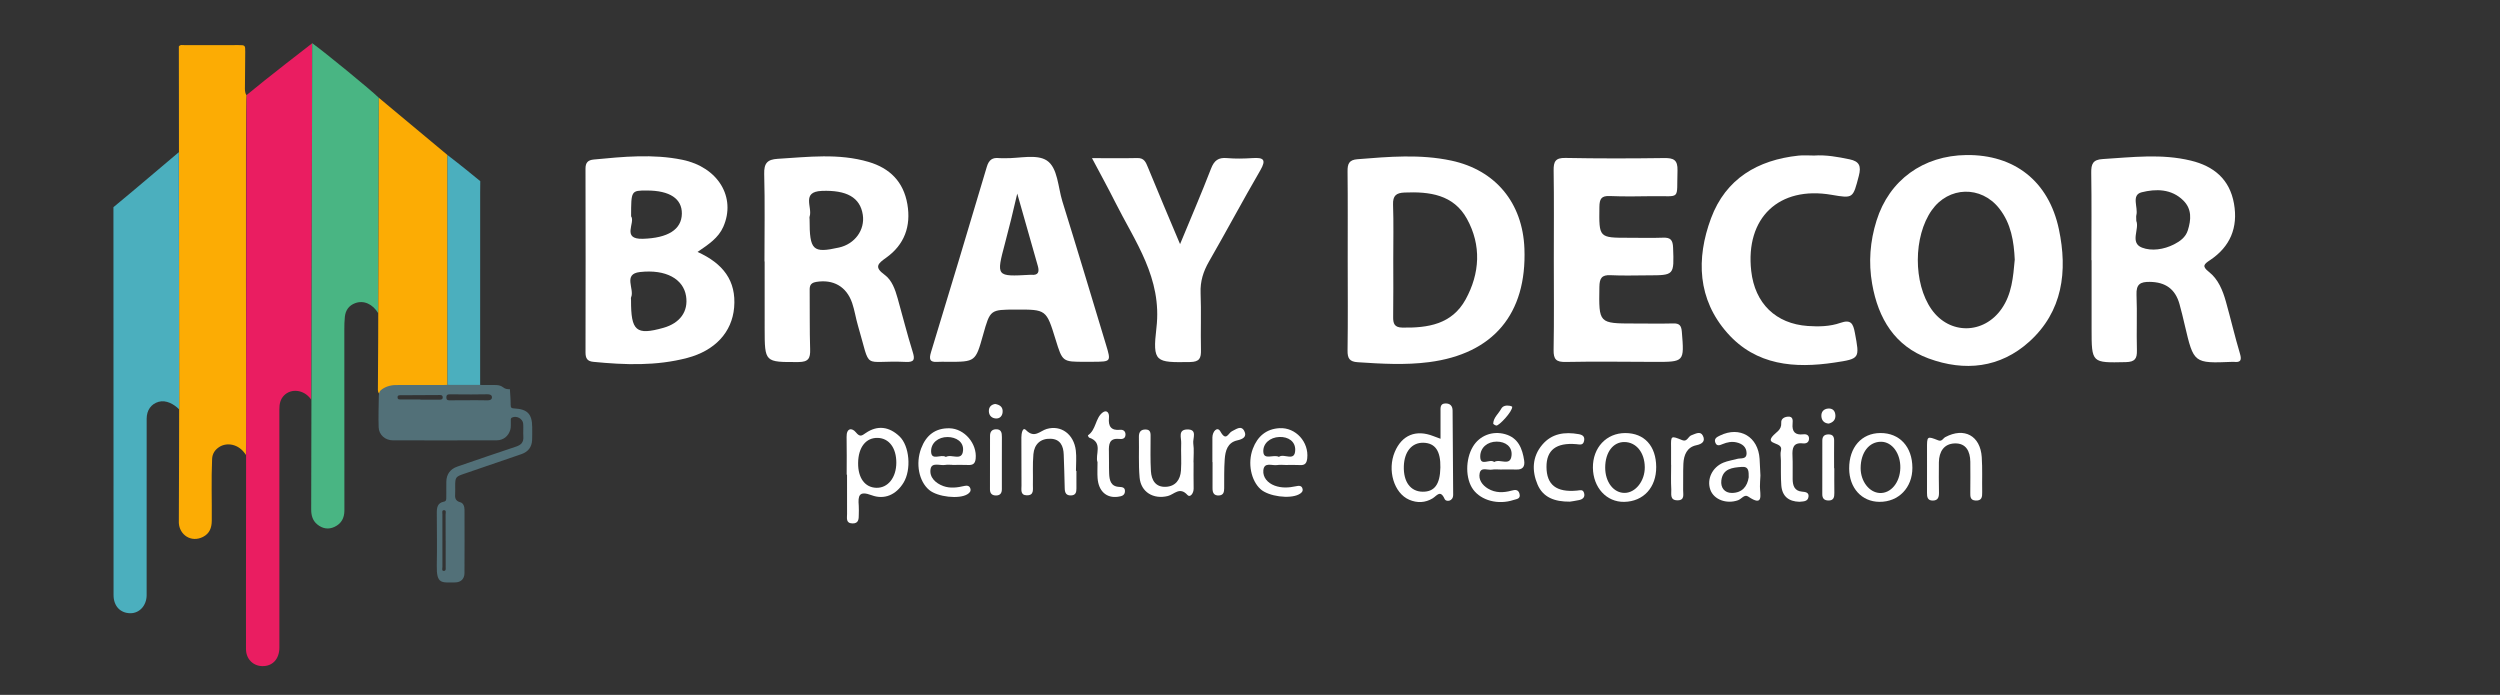 <?xml version="1.0" encoding="utf-8"?>
<!-- Generator: Adobe Illustrator 24.1.0, SVG Export Plug-In . SVG Version: 6.00 Build 0)  -->
<svg version="1.1" id="Calque_1" xmlns="http://www.w3.org/2000/svg" xmlns:xlink="http://www.w3.org/1999/xlink" x="0px" y="0px"
	 viewBox="0 0 2441.48 678.61" style="enable-background:new 0 0 2441.48 678.61;" xml:space="preserve">
<rect x="0" y="0" width="2441.48" height="678.61" fill="#333333" stroke="none"/>
<style type="text/css">
	.st0{fill:#EA1D61;}
	.st1{fill:#FCAC04;}
	.st2{fill:#49B583;}
	.st3{fill:#4BAFBE;}
	.st4{fill:#527078;}
	.st5{display:none;fill:#49B583;}
	.st6{display:none;fill:#4BAFBE;}
	.st7{display:none;fill:#FDFEFE;}
	.st8{display:none;fill:#FCAC04;}
	.st9{fill:#FFFFFF;}
</style>
<g id="Maison">
	<path class="st0" d="M303.92,390.32c-6.74-9.97-19.58-11.31-26.59-4.05c-3.63,3.75-4.5,8.38-4.5,13.33
		c0,25.31,0.01,50.63,0.01,75.94c0,52.29,0.02,104.58,0,156.88c0,11.18-6.73,18.37-16.8,18.11c-9.06-0.24-15.74-7.1-15.8-16.56
		c-0.1-15.99-0.03-31.97-0.03-47.96c0-43.97,0.46-489.36,0.46-493.05c18.32-15.26,62.66-49.59,64.25-50.75
		C304.9,44.88,303.92,388.05,303.92,390.32z"/>
	<path class="st1" d="M240.67,92.94c-1.05,2.18,0,346.6-0.49,351.39c-7.02-11.3-18.93-12.33-25.89-7.91
		c-4.29,2.72-6.92,6.58-7.15,11.81c-0.9,20.13-0.14,40.26-0.33,60.4c-0.06,6.77-2.13,12.41-8.52,15.68
		c-11.51,5.89-23.02-1.91-23.64-13.63c0.11-39.63,0.33-79.29,0.32-118.94c-0.03-99.48-0.15-198.95-0.24-298.43
		c-0.01-15.99-0.05-31.98-0.07-47.97c1.48-1.97,3.64-1.26,5.53-1.27c17.62-0.05,35.24-0.03,52.86-0.03c6.28,0,6.48,0.19,6.43,6.32
		c-0.1,11.3-0.24,22.6-0.27,33.9C239.19,87.2,238.91,90.26,240.67,92.94z"/>
	<path class="st2" d="M369.41,305.95c-5.48-9.09-14.23-13.01-22.62-9.86c-6.08,2.28-9.29,6.89-9.99,13.14
		c-0.48,4.28-0.53,8.63-0.53,12.95c-0.02,58.75-0.04,117.51,0.07,176.26c0.01,7.48-2.94,12.9-9.6,16.07
		c-5.99,2.85-11.76,1.79-16.82-2.3c-4.6-3.72-6.02-8.88-6.01-14.66c0.06-31.96,0.91-452.42,1-455.37
		c12.64,9.13,57.01,45.42,65.06,53.33C369.82,98.66,369.42,304.26,369.41,305.95z"/>
	<path class="st3" d="M174.96,399.8c-4.94-5.05-12.73-9.48-20.03-7.41c-7.35,2.09-11.7,8.2-11.7,16.58
		c-0.02,50.46-0.01,100.92-0.02,151.38c0,6.99,0.05,13.99,0,20.98c-0.08,10.06-7.01,17.63-15.96,17.54
		c-9.81-0.1-16.32-7.02-16.35-17.63c-0.06-22.81-0.02-45.63-0.02-68.44c0-101.25,0.03-202.5-0.09-303.75
		c-0.01-4.75-0.01-2.59,0-6.73c18.92-15.47,63.3-53.38,63.86-53.72C174.7,149.92,174.96,396.98,174.96,399.8z"/>
</g>
<g id="Bray_Decor">
</g>
<g id="Pinceau">
	<path class="st1" d="M437.02,151.41l0.01,224.49c0,0-3.2,0.48-4.16,2.13c-0.6,0.26-2.88-0.5-3.45-0.56
		c-14.22-1.47-26.77,0.9-40.99,0.21c-6.86-0.33-12.49,2.4-17.41,7.22c-2.11-1.22-2.01-3.84-1.97-5.53
		c0.4-15.09,0.75-275.89,0.94-283.84"/>
	<path class="st4" d="M433.06,375.98c0.99-0.03,1.98-0.06,2.96-0.09c10.63,0.02,21.26,0.03,31.88,0.05
		c3.77,0.03,7.55,0.1,11.32,0.08c4.26-0.02,8.67-0.55,12.28,2.34c1.99,1.59,4.12,1.82,6.45,1.7c0.28,5.15,0.81,10.3,0.75,15.44
		c-0.03,2.83,1.04,3.26,3.47,3.38c12.91,0.63,17.51,5.48,17.57,18.28c0.02,4.16,0.09,8.33-0.08,12.49
		c-0.28,6.93-3.92,11.59-10.36,13.83c-18.55,6.45-37.13,12.8-55.73,19.1c-8.59,2.91-9.05,3.4-9.05,12.32c0,2.33,0.13,4.67-0.04,6.99
		c-0.29,4.04-0.01,7.26,4.98,8.6c3.09,0.83,4.16,4.16,4.17,7.35c0.04,20.65,0.11,41.31-0.03,61.96c-0.04,5.62-3.64,8.99-9.25,9
		c-13,0.01-18.17,1.96-17.79-16.54c0.36-17.15,0.06-34.31,0.01-51.46c-0.01-5.16,0.69-9.73,6.98-10.88
		c2.41-0.44,2.28-2.52,2.29-4.36c0.02-5-0.05-9.99,0.03-14.99c0.12-7.5,3.82-12.54,10.94-14.97c19.05-6.52,38.07-13.13,57.19-19.45
		c5.05-1.67,7.47-4.38,7.09-9.79c-0.3-4.14,0.15-8.34-0.14-12.48c-0.34-4.99-6.51-8.27-10.92-6.09c-1.63,0.8-1.14,2.23-1.19,3.47
		c-0.12,2.82,0.31,5.66-0.49,8.45c-1.76,6.13-6.71,10.27-13.19,10.29c-33.81,0.1-67.62,0.12-101.43,0.03
		c-7.67-0.02-13.72-5.42-13.96-12.82c-0.33-10.14,0.01-20.31,0.17-30.46c0.02-1.27,0.18-2.63,0.64-3.82
		c0.45-1.17,1.57-2.14,2.57-2.85c4.44-3.13,10.04-4.32,15.4-4.06 M460.09,385.21c-6.8-0.03-13.6-0.04-20.4-0.12
		c-2.26-0.03-3.87,0.29-3.78,3.19c0.09,2.79,1.87,2.68,3.75,2.67c8.46-0.03,16.92-0.07,25.38-0.11c3.66,0.04,7.31,0.09,10.97,0.13
		c2.17,0.02,4.41-0.55,4.42-2.94c0.02-2.4-2.22-3-4.39-2.98C470.72,385.1,465.41,385.16,460.09,385.21z M435.26,527.98
		c-0.02,0-0.04,0-0.05,0c0-8.48,0.06-16.96-0.05-25.43c-0.02-1.58,1.06-4.37-1.68-4.33c-2.19,0.03-1.42,2.62-1.43,4.13
		c-0.05,17.12-0.06,34.24,0.01,51.37c0.01,1.39-1.01,3.97,1.57,3.82c2.14-0.12,1.6-2.54,1.61-4.12
		C435.28,544.94,435.26,536.46,435.26,527.98z M410.49,390.13c0,0.06,0,0.12,0,0.19c6.3,0,12.6,0.01,18.9-0.01
		c1.59,0,3.03-0.24,2.98-2.38c-0.04-1.82-1.24-2.15-2.67-2.15c-12.76,0.05-25.53,0.09-38.29,0.2c-1.4,0.01-3.25-0.15-3.15,2.15
		c0.1,2.27,1.98,1.95,3.34,1.96C397.9,390.17,404.2,390.13,410.49,390.13z"/>
	<path class="st3" d="M468.91,375.94c-10.63-0.02-21.26-0.03-31.89-0.05c-0.01-71.41-0.01-142.83-0.01-214.25
		c0-3.83-0.06-6.42,0-10.24c9.34,7.04,29.46,23.27,32.02,25.52c-0.03,3.49-0.1,7.53-0.1,11.02
		C468.93,250.61,468.92,313.28,468.91,375.94z"/>
	<path class="st5" d="M467.91,375.94c0.01-62.67,0.02-125.33,0.03-188c0-3.49,0.06-6.98,0.1-10.47
		c8.93,4.96,15.49,12.94,23.83,18.62c5.22,3.56,6.63,8.01,6.6,14.28c-0.27,54.24-0.15,108.49-0.17,162.73
		c0,2.32-0.22,4.63-0.34,6.95c-2.33,0.13-4.46-0.1-6.45-1.7c-3.61-2.89-8.02-2.36-12.28-2.34
		C475.46,376.04,471.69,375.97,467.91,375.94z"/>
	<path class="st6" d="M465.04,390.85c-8.46,0.04-16.92,0.08-25.38,0.11c-1.88,0.01-3.66,0.11-3.75-2.67
		c-0.09-2.9,1.52-3.22,3.78-3.19c6.8,0.08,13.6,0.09,20.4,0.12c1.04,1.06,2.41,0.63,3.65,0.81c1.46,0.2,3.42-0.73,4.06,1.53
		C468.47,389.93,465.96,389.75,465.04,390.85z"/>
	<path class="st7" d="M435.26,527.98c0,8.48,0.02,16.96-0.02,25.43c-0.01,1.58,0.53,4-1.61,4.12c-2.59,0.14-1.57-2.43-1.57-3.82
		c-0.07-17.12-0.06-34.24-0.01-51.37c0-1.52-0.77-4.11,1.43-4.13c2.74-0.03,1.66,2.75,1.68,4.33c0.11,8.48,0.05,16.96,0.05,25.43
		C435.23,527.98,435.25,527.98,435.26,527.98z"/>
	<path class="st8" d="M410.49,390.13c-6.3,0-12.6,0.05-18.9-0.04c-1.36-0.02-3.24,0.3-3.34-1.96c-0.1-2.3,1.75-2.13,3.15-2.15
		c12.76-0.11,25.53-0.15,38.29-0.2c1.44-0.01,2.63,0.32,2.67,2.15c0.05,2.14-1.39,2.37-2.98,2.38c-6.3,0.01-12.6,0.01-18.9,0.01
		C410.49,390.25,410.49,390.19,410.49,390.13z"/>
	<path class="st5" d="M465.04,390.85c0.93-1.1,3.44-0.91,2.77-3.29c-0.64-2.27-2.6-1.33-4.06-1.53c-1.25-0.17-2.61,0.25-3.65-0.81
		c5.32-0.05,10.64-0.11,15.96-0.15c2.16-0.02,4.4,0.58,4.39,2.98c-0.02,2.39-2.26,2.97-4.42,2.94
		C472.35,390.93,468.69,390.89,465.04,390.85z"/>
</g>
<path class="st9" d="M1881.92,455.6c-0.01-5.68,0.02-11.36-0.01-17.04c-0.06-12.79-0.05-12.85,11.04-8.5
	c3.54,1.39,4.65-2.04,6.85-3.21c18.45-9.79,34.16-1.41,35.56,19.56c0.76,11.31,0.21,22.71,0.43,34.07c0.09,4.74-0.25,8.65-6.41,8.34
	c-5.52-0.28-5.22-4.18-5.21-8.07c0.05-9.94,0.15-19.88,0.02-29.82c-0.14-10.27-4.23-18.28-15.28-17.89
	c-10.52,0.37-15.21,8.08-15.41,18.36c-0.19,9.94-0.01,19.88,0.09,29.82c0.04,4.26-0.93,7.58-5.97,7.63
	c-5.26,0.05-5.77-3.5-5.73-7.67C1881.98,472.64,1881.93,464.12,1881.92,455.6z"/>
<path class="st9" d="M1719.22,464.37c-0.2,4.12-0.5,7.42-0.48,10.72c0.04,8.05,3.98,20.36-11.56,9.78
	c-3.58-2.44-6.47,2.47-9.82,3.66c-11.19,3.98-23.63-0.56-27.07-10.25c-3.63-10.23,1.8-21.92,12.75-26.47
	c4.24-1.76,8.93-2.38,13.38-3.65c3.61-1.03,9.39,0.85,9.27-5.71c-0.12-6.06-4.34-9.12-9.74-10.39c-4.66-1.09-9.2-0.21-13.6,1.61
	c-2.57,1.06-5.58,2.46-7.08-1.18c-1.73-4.2,1.48-5.71,4.56-7.2c19.33-9.36,37.25,1.26,38.58,22.92
	C1718.75,453.87,1718.98,459.53,1719.22,464.37z M1707.77,466.15c-0.04-5.48,0.42-10.72-6.78-10.18
	c-9.07,0.67-18.55,1.58-19.95,13.27c-0.82,6.81,2.99,12.24,10.39,12.16C1701.32,481.3,1706.41,475.13,1707.77,466.15z"/>
<path class="st9" d="M1617.44,456c0.15,20.02-12.43,33.76-31.25,34.12c-17.25,0.33-30.37-13.99-30.57-33.36
	c-0.2-19.6,13.17-33.87,31.68-33.84C1605.87,422.96,1617.29,435.49,1617.44,456z M1567.62,456.56c-0.05,14.24,8.27,25.01,19.17,24.8
	c10.62-0.21,19.62-11.81,19.49-25.13c-0.14-14.25-8.28-24.37-19.75-24.55C1575.39,431.5,1567.68,441.65,1567.62,456.56z"/>
<path class="st9" d="M1465.48,458.52c-2.79,0.02-5.65-0.38-8.36,0.11c-4.19,0.75-10.65-2.84-12.06,3.33
	c-1.44,6.35,2.51,11.88,8.1,15.21c7.27,4.33,15.12,4.15,23.01,1.96c3.46-0.96,6.64-1.26,7.78,3.13c1.31,5.05-2.97,5.07-5.81,6.01
	c-14.98,4.95-31.54,0.61-39.47-10.23c-7.61-10.4-7.71-29.35-0.22-41.87c6.42-10.73,19.04-15.72,31.56-12.14
	c12.68,3.62,16.72,13.97,18.49,25.77c0.87,5.83-1.45,8.99-7.66,8.74C1475.72,458.34,1470.6,458.51,1465.48,458.52z M1459.22,451.22
	c5.59-3.69,15.81,4.85,16.95-6.45c0.87-8.62-5.96-13.5-14.49-13.49c-9.13,0.01-15.98,5.85-16.1,14.33
	C1445.43,456.27,1455.08,447.47,1459.22,451.22z"/>
<path class="st9" d="M1867.62,456.8c0.07,19.44-13.45,33.43-32.17,33.3c-17.31-0.12-29.47-13.48-29.57-32.51
	c-0.11-20.73,12.09-34.61,30.5-34.7C1855.14,422.8,1867.55,436.28,1867.62,456.8z M1837.22,431.42
	c-11.83-0.16-20.1,10.41-20.14,25.73c-0.03,12.88,8.4,23.83,18.72,24.31c10.85,0.5,19.73-10.31,20.04-24.41
	C1856.15,442.91,1847.91,431.57,1837.22,431.42z"/>
<path class="st9" d="M1533.11,489.91c-14.97,0.12-26.25-4.15-31.6-16.84c-5.61-13.3-5.17-27.09,4.59-38.68
	c9.42-11.18,22.05-12.82,35.65-10.41c3.86,0.69,6.1,2.32,5.27,6.52c-0.94,4.71-4.19,3.55-7.59,3.26
	c-19.66-1.66-29.21,5.76-29.13,22.24c0.09,17.5,9.61,25,29.84,23.1c2.89-0.27,5.69-1.42,6.82,2.24c1.26,4.09-1.16,6.23-4.76,7.02
	C1538.59,489.16,1534.91,489.61,1533.11,489.91z"/>
<path class="st9" d="M1071.83,451.36c-2.69-7.05,5.89-19.28-8.14-23.97c-0.62-0.21-1.31-2.19-1.25-2.23
	c8.03-5.32,7.19-16.7,14.22-22.18c4.07-3.18,6.86-0.03,6.35,5.05c-0.82,8.23,2.03,12.65,10.87,11.71c3.14-0.33,5.47,1.44,5.27,4.97
	c-0.22,3.86-3.29,4.26-6.1,3.96c-9.74-1.04-10.33,5.19-10.09,12.5c0.23,7.09-0.06,14.2,0.23,21.28c0.26,6.45,1.51,12.57,9.65,13.03
	c2.99,0.17,5.9,0.37,5.79,4.23c-0.13,4.29-3.44,4.94-6.86,5.42c-11.15,1.56-18.98-5.43-19.88-18.21
	C1071.55,462.2,1071.83,457.45,1071.83,451.36z"/>
<path class="st9" d="M1757.25,490.04c-10.44-0.28-16.85-5.35-17.65-16.12c-0.59-8.01-0.3-16.08-0.39-24.12
	c-0.04-3.31-0.77-6.83,0.07-9.9c2.34-8.51-15.16-5.3-8.46-13.59c3.5-4.33,9.22-6.17,8.72-13.44c-0.27-3.98,3.06-5.71,6.54-5.97
	c4.93-0.37,4.87,3.39,4.55,6.77c-0.76,8.03,2.56,11.44,10.5,10.47c3.02-0.37,5.77,0.79,5.55,4.54c-0.21,3.58-2.98,4.66-5.97,4.33
	c-9.56-1.07-10.55,4.68-10.17,12.28c0.38,7.55,0.03,15.14,0.15,22.71c0.09,6.17,1.75,11.43,8.94,12.1c3.48,0.32,7.22,0.67,6.52,5.18
	C1765.4,490.13,1760.81,489.59,1757.25,490.04z"/>
<path class="st9" d="M1631.96,453.92c0-5.66,0.07-11.33-0.01-16.99c-0.17-11.63-0.22-11.57,11.05-7.03
	c4.66,1.88,5.62-3.73,8.89-4.86c3.89-1.34,8.66-4.44,11.12,0.45c2.66,5.29-0.48,8.1-6.42,9.34c-9.12,1.9-12.21,9.49-12.61,18.09
	c-0.4,8.49-0.05,17.02-0.24,25.53c-0.1,4.35,1.91,10.34-5.79,10.16c-7.5-0.18-5.53-6.46-5.78-10.58
	c-0.48-8.01-0.14-16.07-0.14-24.11C1632,453.92,1631.98,453.92,1631.96,453.92z"/>
<path class="st9" d="M1184,451.29c0-8.04-0.06-16.07,0.02-24.11c0.06-5.88,4.83-11.16,7.83-5.77c5.68,10.22,7.65,1.39,11.29-0.28
	c3.98-1.83,8.95-6.15,12-0.22c2.96,5.76-1.56,7.99-6.87,9.17c-9.52,2.13-11.62,10.19-12.22,18.41c-0.68,9.42-0.46,18.91-0.53,28.36
	c-0.03,3.63-0.63,6.7-4.98,7.01c-4.92,0.34-6.45-2.49-6.4-7.02c0.09-8.52,0.03-17.03,0.03-25.55
	C1184.11,451.29,1184.06,451.29,1184,451.29z"/>
<path class="st9" d="M1791.37,457.32c0,8.02-0.1,16.05,0.04,24.07c0.08,4.33-0.77,7.53-5.92,7.39c-3.94-0.11-5.87-2.02-5.86-6.14
	c0.06-17.46,0.04-34.93,0.03-52.39c0-4.09,2-5.98,5.98-6.02c4.21-0.05,5.61,2.19,5.56,6.2c-0.11,8.97-0.03,17.94-0.03,26.9
	C1791.24,457.32,1791.3,457.32,1791.37,457.32z"/>
<path class="st9" d="M978.4,452.12c-0.01,8.47-0.04,16.95,0.01,25.42c0.03,3.93-1.51,6.3-5.61,6.34c-3.91,0.04-6.02-1.88-6.01-5.97
	c0.02-17.42,0.06-34.83,0.06-52.25c0-3.97,1.79-6.28,5.71-6.42c5.11-0.19,5.93,3.21,5.88,7.47
	C978.33,435.18,978.41,443.65,978.4,452.12z"/>
<path class="st9" d="M1476.8,397.22c0.34,4.67-13.01,18.83-15.52,18.37c-1.14-0.21-3.07-1.36-3.03-2c0.32-5.95,5.19-9.52,7.77-14.32
	c1.71-3.18,5.21-3.55,8.54-2.96C1475.85,396.54,1477.03,397.32,1476.8,397.22z"/>
<path class="st9" d="M1785.98,413.68c-4.25-0.24-6.89-2.79-7.22-6.97c-0.35-4.3,2.06-7.3,6.41-7.71c4.44-0.42,7.02,2.05,7.27,6.59
	C1792.66,410.05,1790.12,412.49,1785.98,413.68z"/>
<path class="st9" d="M971.92,394.5c5.03,0.92,7.56,3.31,7.24,7.85c-0.26,3.77-2.59,6.4-6.22,6.34c-4.09-0.06-7.1-2.65-7.23-7.06
	C965.58,397.11,968.47,395,971.92,394.5z"/>
<path class="st9" d="M1316.16,254.1c-0.02-28.91,0.17-57.82-0.15-86.73c-0.08-7.39,1.45-11.23,9.62-11.88
	c30.66-2.44,61.28-5.16,91.79,1.37c43.09,9.22,69.65,41.27,71.32,86.01c2.38,63.67-30.44,102.67-93.16,110.79
	c-23.23,3.01-46.44,1.62-69.69,0.08c-7.95-0.53-9.99-3.72-9.88-11.5C1316.44,312.87,1316.18,283.48,1316.16,254.1z M1360.65,253.87
	c0,18.48,0.19,36.97-0.1,55.45c-0.11,6.77,1.24,10.49,9.03,10.61c24.82,0.41,48.33-3.13,61.7-27.44
	c14.04-25.54,15.54-53.02,1.33-78.77c-13.09-23.73-36.6-26.71-60.95-25.69c-8.03,0.34-11.53,2.91-11.22,11.82
	C1361.08,217.84,1360.63,235.86,1360.65,253.87z"/>
<path class="st9" d="M681.21,246.04c24.86,11.23,37.99,28.03,35.74,54.27c-2.07,24.1-18.58,42.06-45.8,49.24
	c-30.2,7.97-60.95,6.83-91.71,3.82c-5.98-0.58-7.64-3.48-7.63-9.28c0.14-59.8,0.13-119.6-0.01-179.39c-0.01-6.1,2.52-8.38,8.15-8.92
	c28.81-2.76,57.69-5.61,86.38,0.25c35.04,7.16,52.72,36.73,40.04,65.46C701.56,232.38,692.23,238.49,681.21,246.04z M616.26,293.16
	c-0.08,30.17,4.93,34.47,31.47,27.04c16.42-4.6,24.64-16.06,22.27-31.06c-2.64-16.68-19.62-26.31-44.99-23.48
	c-17.01,1.9-5.1,16.61-8.68,24.67C615.97,291.12,616.27,292.21,616.26,293.16z M616.33,211.22c4.47,6.11-9.79,22.63,11.49,21.99
	c24.33-0.73,37.84-8.93,38.08-24.49c0.23-14.65-11.77-22.64-34.07-22.66C616.36,186.04,616.36,186.04,616.33,211.22z"/>
<path class="st9" d="M1920.41,151.41c46.81-0.51,80.33,25.46,90.28,72.43c8.71,41.13,3.66,80.4-28.89,109.81
	c-28.53,25.77-63.11,29.37-98.35,16.42c-32.9-12.1-49.16-38.78-55.13-72.85c-3.68-20.99-2.03-41.63,4.29-61.79
	C1845,175.87,1878.17,151.88,1920.41,151.41z M1967.59,253.56c-0.82-17.62-3.49-35.23-15.24-50.09
	c-17.7-22.38-49.31-21.54-65.79,1.8c-18.09,25.63-18.2,71.4-0.23,96.88c17.58,24.92,51.01,24.43,68.44-0.63
	C1964.75,287.17,1966.03,270.74,1967.59,253.56z"/>
<path class="st9" d="M2042.46,254.11c0-28.46,0.27-56.92-0.17-85.38c-0.13-8.58,1.61-12.81,11.09-13.39
	c28.81-1.78,57.6-5.44,86.23,1.52c22.25,5.41,37.83,18.03,42.08,41.96c4.17,23.42-3.76,42.12-23.24,55.13
	c-6.12,4.08-8.36,5.97-1.23,11.58c9.13,7.18,13.49,18.02,16.59,29.06c4.74,16.87,8.7,33.97,13.71,50.74c2.03,6.8,0.4,8.78-6.02,8.05
	c-0.46-0.05-0.93-0.02-1.4,0c-37.73,1.51-37.71,1.51-46.47-35.8c-1.62-6.91-3.24-13.83-5.16-20.65
	c-4.13-14.73-13.75-21.43-28.89-21.65c-9.33-0.14-13.51,2.16-13.08,12.61c0.74,17.99-0.12,36.05,0.39,54.06
	c0.24,8.4-1.99,11.5-10.85,11.69c-33.39,0.73-33.39,1.07-33.41-32.66c-0.01-22.29,0-44.59,0-66.88
	C2042.58,254.11,2042.52,254.11,2042.46,254.11z M2086.29,215.76c3.31,7.69-6.63,21.33,5.56,26.06c9.39,3.64,21.28,1.9,31.25-3.16
	c5.86-2.98,11.37-6.91,13.5-13.69c3.26-10.34,4.09-20.74-4.34-29.12c-11.67-11.6-26.9-11.52-40.69-8.08
	c-10.56,2.64-3.29,14.74-5.23,22.34C2086,211.46,2086.29,212.95,2086.29,215.76z"/>
<path class="st9" d="M746.57,255.33c0-28.48,0.51-56.97-0.26-85.42c-0.29-10.58,3.16-14.2,13.13-14.8
	c29.75-1.8,59.51-5.62,88.9,3.04c20.65,6.09,34,19.32,37.78,41.21c3.73,21.6-2.92,39.64-20.65,52.29
	c-7.92,5.65-12.17,9.04-1.68,16.64c7.32,5.3,10.39,14.42,12.87,23.17c4.9,17.31,9.24,34.81,14.6,51.97
	c2.29,7.33,1.95,10.43-6.58,10.03c-43.72-2.06-33.42,10.04-46.84-35.55c-2.14-7.25-3.21-14.85-5.64-21.98
	c-5.57-16.3-18.65-23.36-35.19-20.6c-6.85,1.15-6.34,5.34-6.29,10.25c0.19,18.51-0.13,37.03,0.45,55.52
	c0.28,8.82-1.63,12.44-11.45,12.47c-32.91,0.09-32.92,0.54-32.97-32.75c-0.03-21.83-0.01-43.66-0.01-65.5
	C746.67,255.33,746.62,255.33,746.57,255.33z M790.63,214.31c0.01,30.25,3.05,33.15,28.76,27.42c15.46-3.44,25.44-17.2,23.21-31.96
	c-2.57-17.02-15.82-24.26-40.02-23.34c-20.43,0.78-8.85,16.31-11.92,25.07C790.38,212.32,790.63,213.36,790.63,214.31z"/>
<path class="st9" d="M1059.66,353.32c-22.04,0.05-22.04,0.05-28.73-21.61c-9.1-29.46-9.1-29.46-38.78-29.38
	c-25.14,0.07-25.14,0.07-32.02,24.5c-7.46,26.54-7.46,26.54-34.79,26.53c-3.26,0-6.55-0.22-9.79,0.04c-7.75,0.62-8.36-2.8-6.33-9.47
	c18.35-60.28,36.57-120.6,54.49-181.01c2.04-6.88,5.54-9.25,12.05-8.51c1.84,0.21,3.73,0.06,5.59,0.1
	c13.95,0.31,31.03-4.31,40.99,2.26c10.72,7.06,10.86,26.06,15.19,39.96c14.49,46.58,28.49,93.32,42.61,140.02
	c4.97,16.43,4.88,16.46-12.09,16.56C1065.26,353.32,1062.46,353.31,1059.66,353.32z M993.44,189.06
	c-2.6,10.95-4.25,18.14-6.02,25.31c-1.92,7.77-3.91,15.53-5.96,23.26c-8.65,32.57-8.67,32.57,24.41,30.75
	c0.46-0.03,0.93-0.05,1.39-0.01c6.75,0.64,7.93-2.83,6.28-8.61C1007.23,237.66,1000.97,215.55,993.44,189.06z"/>
<path class="st9" d="M1517.44,253.41c0-28.94,0.28-57.88-0.17-86.81c-0.14-8.89,1.77-12.55,11.49-12.36
	c32.14,0.63,64.3,0.56,96.44,0.12c9.14-0.13,13.38,1.63,13.04,12.28c-0.95,29.55,3.74,24.53-24.22,24.94
	c-13.98,0.2-27.97,0.46-41.93-0.13c-8.17-0.35-10.03,2.72-10.13,10.63c-0.38,30.15-0.67,30.14,28.71,30.13
	c11.18-0.01,22.38,0.32,33.54-0.1c7.21-0.27,9.45,2.24,9.72,9.78c0.96,26.96,1.29,26.96-24.67,27.01
	c-12.11,0.02-24.25,0.47-36.34-0.15c-8.75-0.45-10.84,3.02-10.97,11.5c-0.56,35.67-0.83,35.67,34.48,35.68
	c12.58,0,25.17,0.25,37.74-0.07c6.02-0.15,7.82,2.12,8.31,8.19c2.38,29.43,2.58,29.42-26.7,29.36c-28.89-0.05-57.78-0.54-86.66,0.07
	c-9.29,0.19-12.05-2.43-11.88-11.83C1517.77,312.23,1517.45,282.82,1517.44,253.41z"/>
<path class="st9" d="M1771.66,151.9c11.73-0.8,23.14,1.31,34.59,3.68c9.59,1.98,11.55,6.64,9.09,16.07
	c-5.78,22.15-5.38,22.26-26.69,18.6c-51.33-8.83-84.28,22.43-78.42,74.4c3.57,31.67,23.99,51.51,55.22,53.7
	c10.78,0.76,21.7,0.51,31.81-3.03c10.38-3.64,12.52,0.64,14.23,9.84c4.64,24.96,5.05,25.17-19.94,28.92
	c-38.87,5.83-76.43,2.91-104.51-28.74c-29.24-32.95-30.74-72.69-16.07-112.16c14.43-38.82,45.75-56.96,85.35-61.2
	C1761.38,151.43,1766.54,151.9,1771.66,151.9z"/>
<path class="st9" d="M1066.43,154.44c16.62,0,30.48,0.22,44.33-0.09c6.7-0.15,8.26,4.11,10.37,9.26
	c9.97,24.43,20.33,48.7,31.31,74.82c10.66-25.79,20.92-49.6,30.26-73.78c3.09-8,7.21-11,15.52-10.26c8.33,0.74,16.79,0.53,25.15,0
	c10.37-0.65,13.66,1.26,7.4,12.04c-17.09,29.39-33.07,59.44-50.03,88.91c-5.6,9.73-8.69,19.37-8.24,30.82
	c0.72,18.49-0.06,37.03,0.36,55.53c0.18,8.03-1.33,11.72-10.58,11.87c-33.61,0.52-36.89,0.52-32.91-33.38
	c5.7-48.54-20.8-83.93-40.23-122.68C1082.22,183.7,1074.76,170.19,1066.43,154.44z"/>
<path class="st9" d="M1406.8,428.5c0-9.63-0.01-17.96,0-26.29c0.01-3.76-0.64-8.18,4.94-8.21c4.29-0.02,6.82,2.23,6.85,7.02
	c0.16,27.39,0.47,54.78,0.56,82.17c0.02,6.82-7.07,7.02-8.28,4.27c-4.26-9.67-7.6-3.29-11.84-0.73c-7.25,4.38-15.09,4.62-22.75,1.34
	c-14.96-6.4-21.66-28.95-14.14-46.76c6.95-16.46,20.7-22.08,37.67-15.41C1401.46,426.56,1403.12,427.14,1406.8,428.5z
	 M1406.66,456.62c0.33-16.15-5-23.95-16.58-24.24c-11.23-0.28-18.67,8.65-19.11,22.96c-0.47,15.25,6.53,24.72,18.38,24.86
	C1400.95,480.33,1406.33,473.01,1406.66,456.62z"/>
<path class="st9" d="M826.85,463.57c0-12.28,0.21-24.57-0.07-36.85c-0.2-8.89,5.3-9.12,9.01-4.57c4.08,5,5.82,3.38,9.64,0.76
	c11.71-8.04,23.09-6.15,32.99,3.23c9.86,9.34,11.74,32.5,3.97,45.24c-7.24,11.87-18.7,16.9-31.15,12.26
	c-12.38-4.61-13.42,0.4-12.59,10.29c0.24,2.82,0.02,5.67,0.03,8.5c0.01,4.46-0.1,8.92-6.23,8.75c-6.64-0.19-5.2-5.33-5.22-9.35
	c-0.08-12.76-0.03-25.52-0.03-38.27C827.07,463.57,826.96,463.57,826.85,463.57z M875.34,451.9c0.04-14.39-7.03-23.89-18.06-24.25
	c-11.61-0.38-19.07,9.12-19.25,24.49c-0.17,14.62,6.62,23.91,17.72,24.24C867.09,476.73,875.3,466.46,875.34,451.9z"/>
<path class="st9" d="M1165.65,451.54c0,8.51-0.13,17.02,0.05,25.53c0.1,4.7-3.48,9.2-6,6.38c-7.61-8.53-13.01-0.58-19.18,0.95
	c-14.05,3.49-26.32-3.78-27.59-18.03c-1.17-13.14-0.39-26.45-0.69-39.68c-0.11-4.77,1.92-7.26,6.4-7.26c5.52,0,5.02,4.17,5.01,8.08
	c-0.03,10.87-0.31,21.76,0.33,32.6c0.53,8.89,4.6,15.8,14.62,15.31c9.42-0.46,14.09-6.94,14.72-15.85
	c0.64-8.93-0.14-17.95,0.23-26.91c0.21-5.01-3.32-12.93,5.65-13.25c10.73-0.38,5.4,8.77,6.14,13.73c0.89,6.01,0.21,12.26,0.21,18.41
	C1165.59,451.54,1165.62,451.54,1165.65,451.54z"/>
<path class="st9" d="M930.17,453.97c-2.33,0-4.72-0.35-6.97,0.07c-5.04,0.94-13.2-2.99-14.41,3.96c-1.4,8.04,4.81,13.91,12.44,16.69
	c6.81,2.47,13.76,1.48,20.64-0.13c2.4-0.56,4.84-0.3,5.75,2.45c0.86,2.6-0.61,4.26-2.83,5.65c-7.99,5.02-29.11,2.75-37.37-4.16
	c-9.98-8.34-13.45-25.71-7.8-40.65c4.83-12.79,13.82-19.91,27.68-19.59c14.67,0.34,27.06,15.05,25.53,29.71
	c-0.52,5.02-2.88,6.33-7.32,6.13c-5.11-0.23-10.23-0.05-15.35-0.05C930.17,454.02,930.17,453.99,930.17,453.97z M923.72,446.25
	c5.57-3.25,15.82,4.65,16.79-6.29c0.75-8.51-6.83-13.1-15.09-13.16c-9.05-0.06-16.36,5.72-16.11,14.21
	C909.58,450.44,919.07,443.07,923.72,446.25z"/>
<path class="st9" d="M1255.71,454.1c-2.79-0.01-5.65-0.4-8.37,0.07c-4.91,0.84-12.83-3.38-13.58,5.18c-0.6,6.9,4.23,12.35,11,14.89
	c6.77,2.53,13.69,2.14,20.63,0.67c2.81-0.6,5.96-1.11,6.72,2.69c0.51,2.51-1.42,4.07-3.73,5.26c-9,4.63-29.37,1.96-37.25-5.06
	c-9.35-8.33-12.94-25.54-7.62-39.57c4.56-12.02,13.05-19.43,26.21-20.09c15.72-0.79,28.66,13.58,26.91,29.47
	c-0.51,4.63-2.14,6.86-6.95,6.57C1265.04,453.9,1260.37,454.12,1255.71,454.1z M1248.99,446.18c4.89-3.85,15.62,5.35,15.91-6.72
	c0.2-8.37-6.79-13.03-15.44-12.72c-9.23,0.33-16.26,6.45-15.71,14.61C1234.31,449.68,1243.73,443.43,1248.99,446.18z"/>
<path class="st9" d="M1051.22,459.86c0,5.69-0.02,11.39,0.01,17.08c0.01,3.61-0.59,6.66-5.07,6.88c-5,0.25-6.3-2.55-6.37-7.08
	c-0.17-10.9-0.63-21.8-0.97-32.7c-0.26-8.55-3.33-15.17-12.69-15.55c-9.92-0.41-16.04,5.24-16.92,15.09
	c-0.88,9.88-0.27,19.89-0.5,29.85c-0.1,4.46,1.41,10.45-5.98,10.29c-6.51-0.13-5.12-5.54-5.15-9.54
	c-0.13-15.66-0.12-31.31-0.12-46.97c0-3.6,1.13-10.64,4.49-7.21c8.33,8.49,13.71,0.81,20.26-1.08c13.95-4.04,26.51,4.99,28.43,21.06
	c0.78,6.54,0.13,13.25,0.13,19.88C1050.92,459.86,1051.07,459.86,1051.22,459.86z"/>
</svg>
